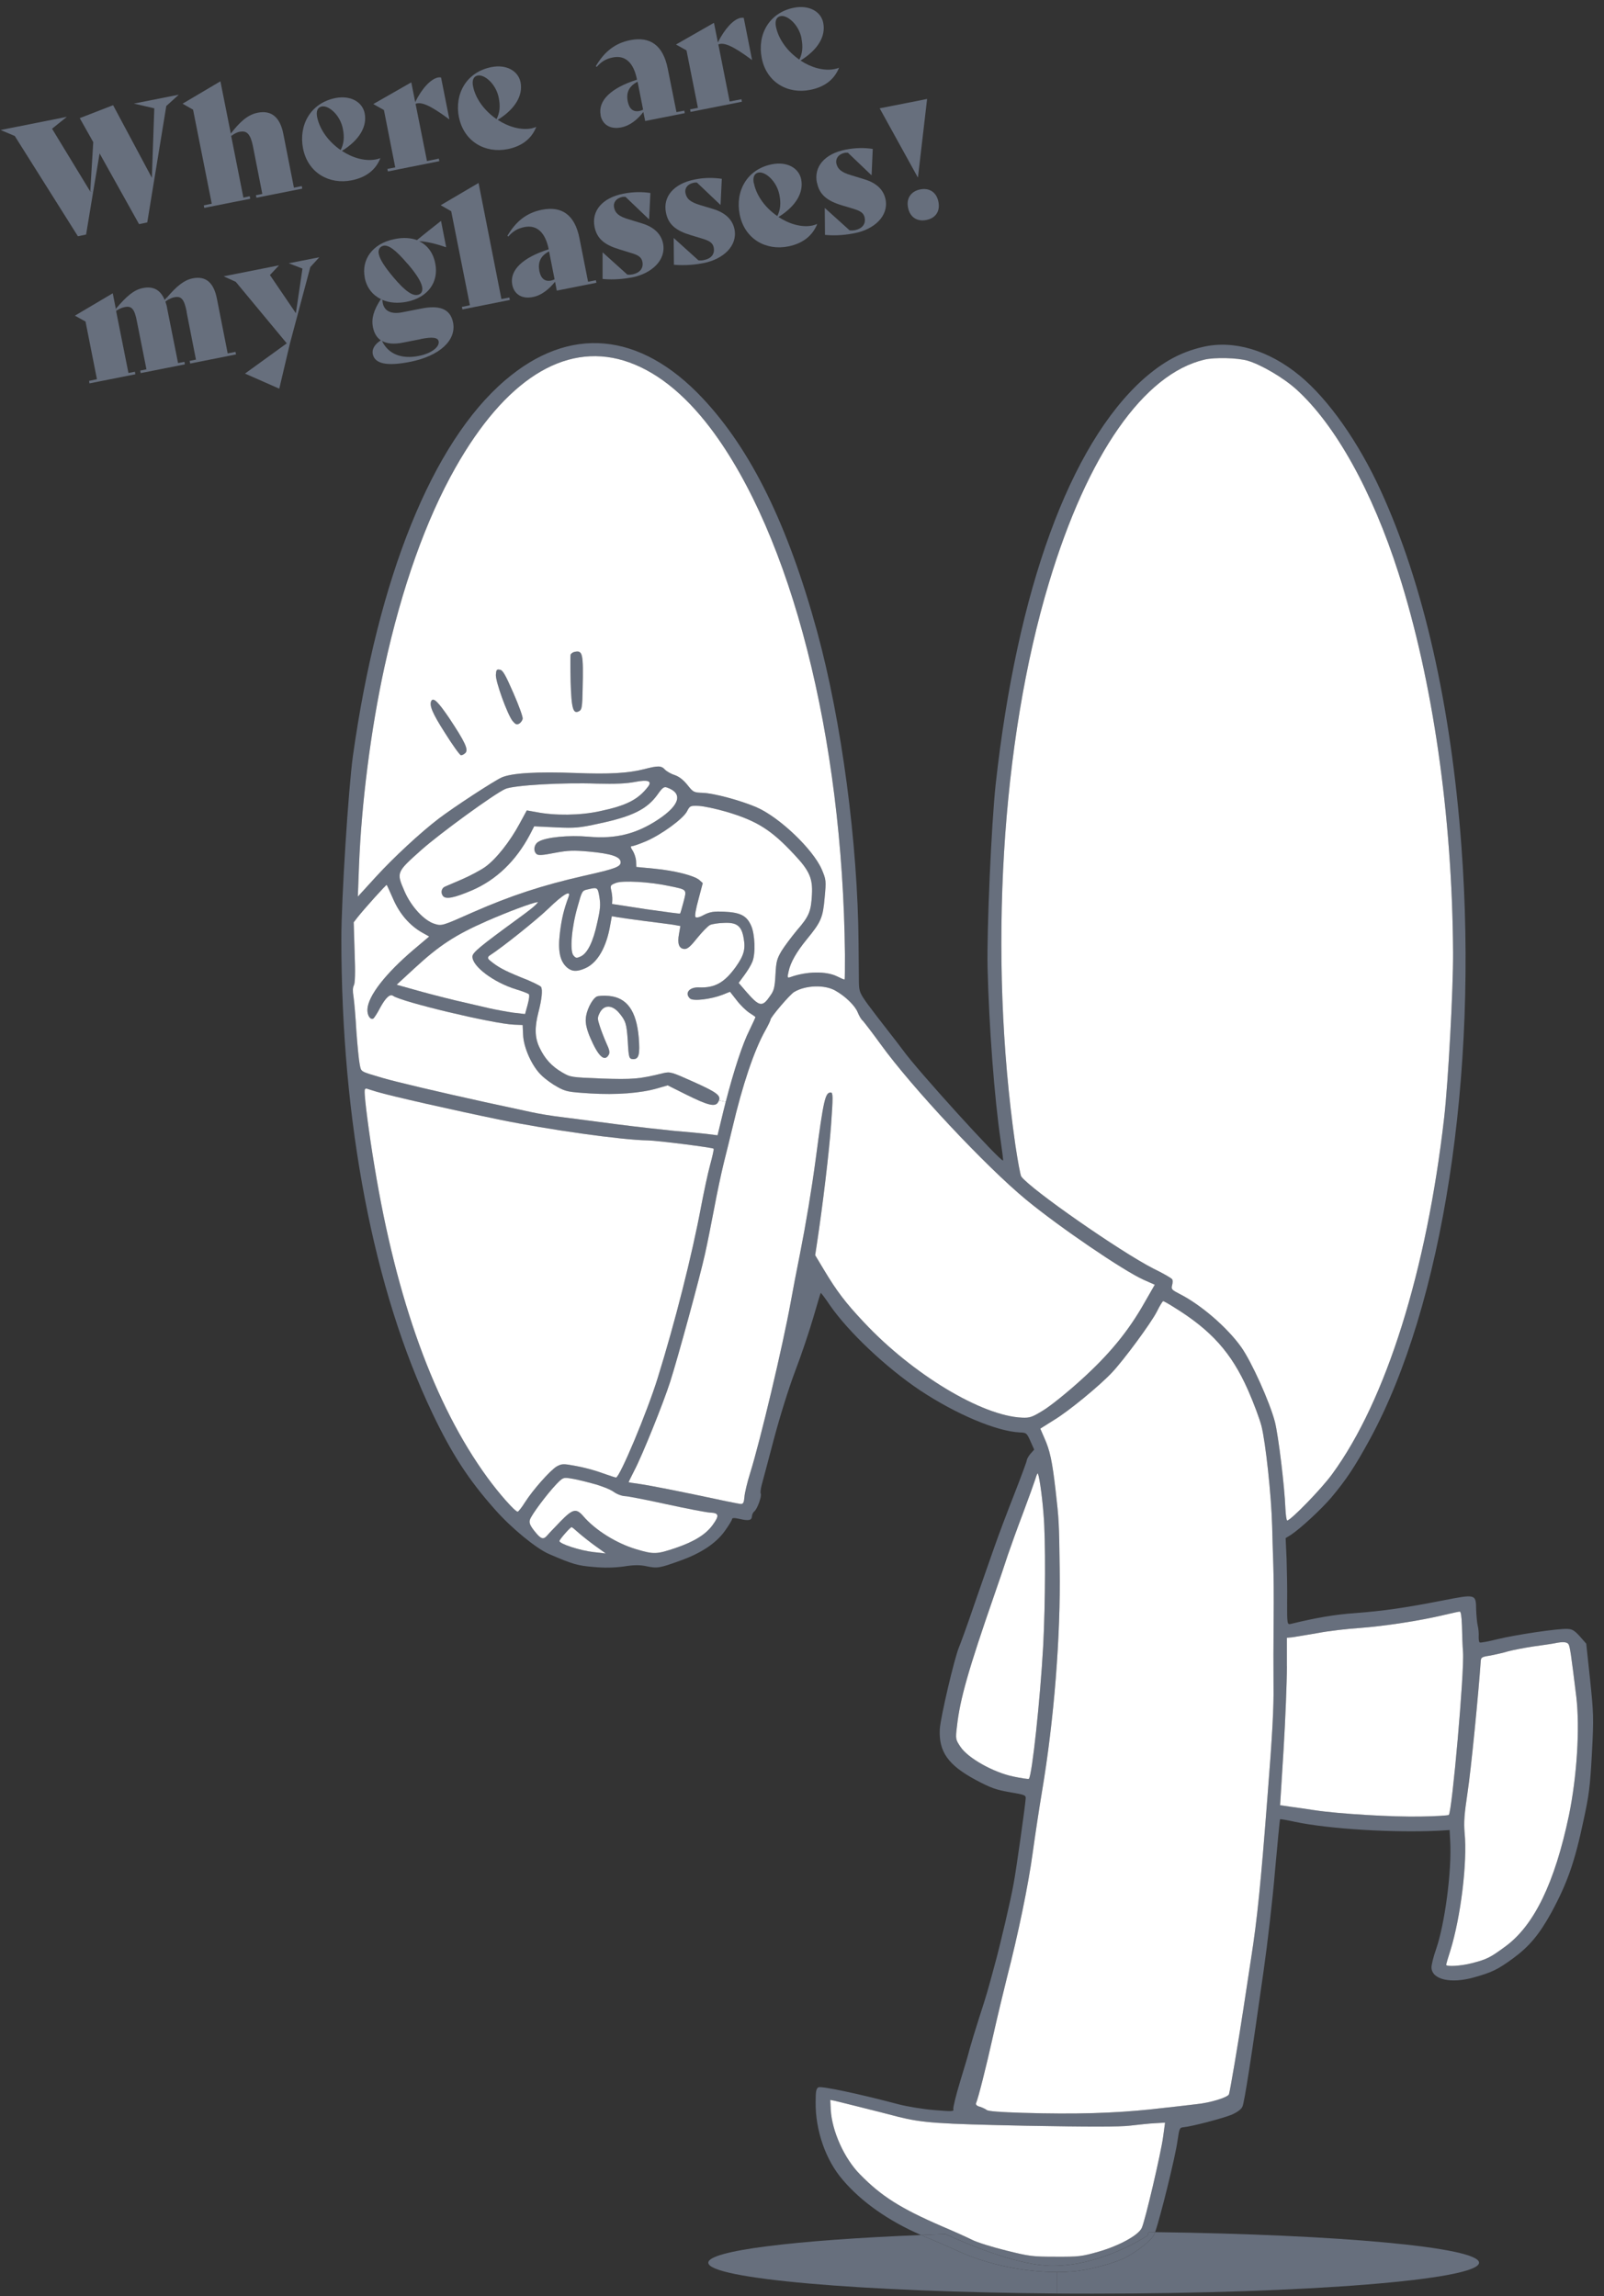 <svg width="139" height="199" viewBox="0 0 139 199" fill="none" xmlns="http://www.w3.org/2000/svg">
<rect x="0" y="0" width="139" height="199" fill="#333333" stroke="none"/>
<g clip-path="url(#clip0_233_711)">
<path d="M94.771 198.787C93.701 198.787 92.641 198.787 91.601 198.777V196.917C92.111 196.917 92.601 196.897 93.081 196.857C94.241 196.747 96.301 196.227 97.311 195.767C98.321 195.307 99.761 194.197 100.001 193.697C100.031 193.647 100.061 193.567 100.101 193.457C116.011 193.667 128.171 194.767 128.171 196.107C128.171 197.587 113.221 198.787 94.771 198.787Z" fill="#676F7D"/>
<path d="M91.611 196.917V198.777C74.651 198.647 61.381 197.497 61.381 196.107C61.381 195.057 68.881 194.147 79.811 193.707C79.961 193.777 80.121 193.847 80.271 193.907C80.971 194.187 82.201 194.727 83.021 195.097C85.541 196.257 88.711 196.917 91.611 196.917Z" fill="#676F7D"/>
<path d="M91.611 196.917C88.711 196.917 85.541 196.257 83.021 195.097C82.201 194.727 80.971 194.187 80.271 193.907C80.121 193.847 79.961 193.777 79.811 193.707C80.501 193.677 81.211 193.647 81.931 193.627C84.501 194.797 88.471 196.377 91.211 196.377C95.561 196.377 99.471 193.737 99.471 193.737L99.531 193.447C99.721 193.447 99.911 193.447 100.101 193.457C100.061 193.567 100.031 193.647 100.001 193.697C99.761 194.197 98.321 195.307 97.311 195.767C96.301 196.227 94.241 196.747 93.081 196.857C92.601 196.897 92.111 196.917 91.611 196.917Z" fill="#676F7D"/>
<path d="M51.171 89.987C50.871 89.307 50.731 88.737 50.761 88.327C50.781 87.637 51.281 86.617 51.701 86.377C51.851 86.297 52.341 86.277 52.781 86.317C54.341 86.467 55.151 87.617 55.351 89.907C55.471 91.387 55.351 91.807 54.881 91.797C54.511 91.777 54.481 91.707 54.401 90.197C54.301 88.737 54.231 88.477 53.631 87.767C53.041 87.087 52.371 87.077 52.001 87.727C51.761 88.197 51.761 88.267 51.971 88.917C52.091 89.297 52.351 89.967 52.541 90.397C52.821 90.997 52.871 91.227 52.741 91.437C52.381 92.047 51.851 91.557 51.171 89.987Z" fill="#676F7D"/>
<path d="M50.201 61.627C49.671 61.927 49.521 61.467 49.451 59.097C49.421 57.887 49.421 56.827 49.451 56.727C49.501 56.637 49.631 56.537 49.761 56.507C50.501 56.337 50.561 56.597 50.491 59.717C50.461 61.267 50.421 61.497 50.201 61.627Z" fill="#676F7D"/>
<path d="M45.291 62.297C45.271 62.437 45.131 62.637 44.991 62.717C44.771 62.837 44.671 62.787 44.411 62.477C43.961 61.897 42.941 59.077 42.971 58.487C43.001 58.047 43.041 57.987 43.331 58.047C43.571 58.077 43.811 58.507 44.491 60.067C44.961 61.137 45.331 62.157 45.291 62.297Z" fill="#676F7D"/>
<path d="M38.551 63.507C37.451 61.787 37.181 61.117 37.381 60.737C37.571 60.437 37.961 60.817 38.921 62.227C40.301 64.307 40.601 64.957 40.341 65.247C40.221 65.377 40.051 65.467 39.951 65.457C39.851 65.457 39.221 64.577 38.551 63.507Z" fill="#676F7D"/>
<path d="M126.921 158.847C127.171 161.417 126.581 166.177 125.681 169.067C125.481 169.687 125.321 170.237 125.321 170.277C125.311 170.477 126.641 170.387 127.551 170.147C128.871 169.807 129.131 169.667 130.441 168.707C132.941 166.887 134.731 163.187 135.961 157.337C136.651 153.977 136.921 149.807 136.601 147.067C136.151 143.407 136.051 142.687 135.921 142.497C135.781 142.297 135.411 142.277 134.751 142.417C134.521 142.467 133.671 142.587 132.881 142.697C132.091 142.817 131.111 143.007 130.701 143.117C130.291 143.247 129.581 143.397 129.141 143.487C128.361 143.607 128.331 143.637 128.311 144.067C128.131 146.707 127.471 153.447 127.181 155.317C126.891 157.267 126.841 157.937 126.921 158.847ZM111.521 144.407C111.521 145.767 111.391 149.017 111.231 151.657L110.931 156.457L111.821 156.587C112.301 156.647 113.241 156.787 113.901 156.887C115.991 157.207 120.711 157.487 123.131 157.437C124.411 157.417 125.501 157.347 125.551 157.297C125.831 157.037 126.911 144.857 126.781 143.187C126.741 142.637 126.701 141.617 126.691 140.917C126.661 140.107 126.601 139.667 126.501 139.677C126.401 139.677 125.781 139.817 125.101 139.977C123.101 140.457 119.981 140.937 117.831 141.097C116.731 141.167 115.121 141.357 114.241 141.527C113.371 141.677 112.391 141.837 112.091 141.887L111.531 141.947V144.407H111.521ZM90.901 50.507C86.761 64.247 85.641 82.807 87.981 99.177C88.191 100.597 88.421 101.847 88.501 101.967C89.331 103.087 97.091 108.487 99.951 109.947C100.801 110.357 101.521 110.777 101.571 110.867C101.641 110.937 101.631 111.177 101.571 111.397C101.481 111.737 101.551 111.797 102.231 112.147C104.061 113.077 106.331 115.027 107.551 116.737C108.451 117.997 110.031 121.507 110.481 123.227C110.781 124.397 111.321 128.857 111.391 130.727C111.421 131.307 111.481 131.777 111.551 131.777C111.831 131.787 114.531 129.027 115.451 127.747C120.111 121.377 123.631 110.157 125.151 96.847C125.501 93.767 125.941 85.647 125.921 82.537C125.851 70.687 124.161 58.967 121.191 49.667C118.921 42.567 115.731 36.827 112.351 33.757C111.211 32.727 109.271 31.597 108.111 31.257C107.231 31.007 105.251 30.957 104.381 31.167C99.121 32.397 94.241 39.377 90.901 50.507ZM86.171 138.217C83.921 144.697 83.181 147.297 82.931 149.607C82.791 150.727 82.811 150.767 83.241 151.407C83.891 152.377 86.081 153.607 87.801 153.967C88.511 154.117 89.121 154.207 89.161 154.167C89.431 153.907 90.141 147.337 90.401 142.647C90.591 139.037 90.621 133.357 90.431 131.237C90.301 129.467 90.001 127.557 89.911 127.707C89.851 127.777 89.761 128.037 89.691 128.277C89.621 128.497 89.171 129.767 88.671 131.097C88.171 132.407 87.581 134.057 87.341 134.757C87.121 135.447 86.591 137.017 86.171 138.217ZM85.501 182.867C85.631 182.977 86.641 183.057 88.621 183.117C93.191 183.257 96.591 183.147 99.791 182.807C101.421 182.627 103.151 182.437 103.671 182.367C104.891 182.247 106.401 181.777 106.501 181.507C106.591 181.237 107.301 177.077 107.761 174.037C107.941 172.857 108.231 170.937 108.411 169.767C108.951 166.327 109.261 163.237 109.841 155.667C110.261 150.377 110.391 147.907 110.361 146.107C110.361 144.757 110.361 142.157 110.371 140.317C110.391 138.467 110.371 136.337 110.341 135.597C110.311 134.847 110.271 133.327 110.241 132.227C110.171 129.597 109.681 125.067 109.321 123.607C109.161 122.977 108.631 121.567 108.151 120.477C106.711 117.227 104.961 115.277 101.671 113.257C101.231 112.977 100.841 112.767 100.801 112.767C100.751 112.767 100.501 113.167 100.251 113.677C99.741 114.677 97.381 117.877 96.361 118.957C95.291 120.097 92.571 122.337 91.311 123.087L90.151 123.817L90.501 124.627C90.991 125.717 91.181 126.627 91.471 129.127C91.761 131.657 91.781 131.957 91.831 135.937C91.921 141.787 91.341 149.077 90.301 155.257C90.071 156.617 89.711 158.997 89.501 160.517C89.121 163.347 88.231 167.647 87.261 171.397C86.971 172.547 86.431 174.797 86.071 176.397C85.451 179.177 84.761 181.897 84.581 182.287C84.541 182.407 84.661 182.527 84.911 182.587C85.121 182.657 85.391 182.777 85.501 182.867ZM71.951 181.997L71.991 182.837C72.091 184.687 73.161 187.077 74.531 188.457C76.381 190.347 78.041 191.397 81.621 192.947C82.611 193.367 83.791 193.897 84.231 194.117C84.671 194.347 86.011 194.757 87.181 195.047C89.181 195.547 89.461 195.587 91.481 195.587C93.461 195.597 93.751 195.567 95.211 195.147C96.981 194.637 98.651 193.727 98.941 193.097C99.231 192.487 100.601 186.627 100.791 185.217L100.961 183.967L100.081 184.017C99.611 184.037 98.651 184.147 97.931 184.227C97.011 184.337 94.441 184.337 88.951 184.237C81.191 184.077 79.971 183.987 77.821 183.457C77.291 183.317 75.971 182.977 74.881 182.707C73.801 182.437 72.701 182.167 72.431 182.097L71.951 181.997ZM55.971 72.917C55.421 73.147 54.881 73.347 54.761 73.337C54.621 73.337 54.641 73.447 54.841 73.747C54.971 73.957 55.111 74.367 55.121 74.637L55.141 75.137L56.701 75.287C58.481 75.457 60.151 75.887 60.601 76.267L60.901 76.537L60.531 77.937C60.291 78.807 60.191 79.397 60.271 79.477C60.341 79.567 60.631 79.507 61.011 79.287C61.541 79.027 61.831 78.977 62.781 79.017C64.181 79.087 64.711 79.367 65.091 80.227C65.421 80.947 65.491 82.647 65.201 83.347C65.101 83.617 64.791 84.127 64.511 84.507L64.011 85.187L64.681 85.967C65.831 87.277 66.061 87.317 66.771 86.267C67.071 85.847 67.141 85.567 67.201 84.487C67.261 83.337 67.321 83.117 67.721 82.427C67.981 82.007 68.581 81.207 69.061 80.627C70.121 79.407 70.281 78.997 70.361 77.547C70.441 76.127 70.141 75.457 68.831 74.067C66.851 71.937 65.611 71.147 62.951 70.357C62.051 70.097 60.981 69.867 60.551 69.847C59.821 69.817 59.781 69.847 59.531 70.327C59.181 70.977 57.321 72.337 55.971 72.917ZM54.471 128.457C54.471 128.457 54.931 128.547 55.511 128.627C56.101 128.707 58.231 129.127 60.261 129.547C62.301 129.987 64.061 130.337 64.201 130.347C64.401 130.357 64.471 130.227 64.511 129.747C64.531 129.417 64.751 128.477 65.011 127.657C65.901 124.787 67.811 116.757 68.521 112.857C68.691 111.917 69.041 110.057 69.311 108.737C69.841 106.057 70.331 103.127 70.701 100.357C71.371 95.257 71.521 94.667 72.001 94.687C72.191 94.687 72.191 95.087 72.021 97.477C71.851 99.837 71.301 104.457 70.781 107.867L70.641 108.787L71.391 110.037C72.511 111.907 73.261 112.897 74.871 114.607C79.081 119.107 85.091 122.727 88.581 122.867C89.251 122.897 89.461 122.817 90.401 122.237C90.991 121.887 92.461 120.707 93.661 119.617C96.121 117.397 97.791 115.377 99.221 112.827L100.071 111.347L99.081 110.907C97.371 110.137 91.871 106.407 88.921 103.977C85.411 101.077 79.021 94.257 76.301 90.487C75.571 89.477 74.871 88.577 74.771 88.467C74.641 88.377 74.451 88.047 74.321 87.727C74.091 87.157 73.251 86.337 72.371 85.847C71.451 85.327 69.811 85.387 68.831 85.967C68.451 86.187 66.791 88.147 66.771 88.367C66.771 88.457 66.561 88.877 66.311 89.327C65.341 91.057 64.341 94.057 63.481 97.707C63.301 98.447 62.971 99.817 62.731 100.757C62.501 101.687 62.121 103.477 61.891 104.727C61.651 105.977 61.301 107.767 61.091 108.697C60.621 110.807 58.751 117.647 58.081 119.747C57.481 121.617 55.671 126.117 54.961 127.467C54.691 127.997 54.471 128.447 54.471 128.457ZM52.971 77.177C53.031 77.437 53.071 77.787 53.061 77.987L53.041 78.347L55.971 78.797C57.571 79.027 58.921 79.207 58.931 79.177C58.961 79.177 59.091 78.717 59.231 78.177C59.521 77.057 59.571 77.117 57.981 76.787C56.311 76.427 53.991 76.297 53.391 76.517C52.901 76.707 52.871 76.737 52.971 77.177ZM49.701 82.817C49.911 83.057 49.971 83.057 50.341 82.887C50.921 82.597 51.401 81.617 51.751 79.987C52.031 78.767 52.051 78.407 51.941 77.737C51.801 76.897 51.771 76.887 50.961 77.077C50.441 77.187 50.441 77.197 50.061 78.557C49.531 80.367 49.361 82.447 49.701 82.817ZM49.531 132.357C49.401 132.377 48.491 133.417 48.481 133.557C48.481 133.797 50.251 134.387 51.431 134.517L52.491 134.637L51.601 133.997C51.101 133.637 50.461 133.127 50.151 132.857C49.831 132.567 49.561 132.347 49.531 132.357ZM45.921 131.717C45.841 131.967 45.931 132.197 46.261 132.627C46.861 133.397 47.071 133.477 47.411 133.087C47.561 132.907 48.091 132.357 48.591 131.837C49.631 130.777 49.931 130.697 50.541 131.397C51.571 132.607 53.411 133.757 55.121 134.267C56.661 134.727 56.901 134.717 58.561 134.157C60.171 133.607 61.161 132.987 61.751 132.177C62.351 131.357 62.311 131.127 61.561 131.097C61.241 131.097 59.531 130.757 57.791 130.377C56.041 129.997 54.391 129.677 54.131 129.667C53.851 129.647 53.431 129.487 53.151 129.277C52.881 129.087 52.091 128.767 51.391 128.587C50.701 128.397 49.831 128.187 49.461 128.137C48.811 128.037 48.781 128.047 48.201 128.647C47.421 129.467 46.051 131.287 45.921 131.717ZM42.161 79.837C39.431 81.047 38.091 81.917 35.911 83.927L34.371 85.347L36.591 85.967C37.811 86.297 39.391 86.697 40.081 86.847C40.791 87.007 41.831 87.247 42.411 87.387C42.991 87.517 43.921 87.687 44.471 87.767L45.501 87.887L45.721 87.087C45.851 86.607 45.901 86.237 45.821 86.157C45.751 86.097 45.261 85.907 44.731 85.747C42.791 85.157 40.891 83.737 40.941 82.887C40.961 82.547 41.601 82.017 44.971 79.557C45.581 79.117 46.221 78.627 46.381 78.457C46.541 78.307 46.641 78.167 46.611 78.177C46.061 78.257 44.021 79.027 42.161 79.837ZM38.551 76.847C38.671 76.797 39.341 76.507 40.041 76.207C40.731 75.907 41.641 75.427 42.061 75.127C43.001 74.447 44.191 72.937 45.021 71.397L45.651 70.237L46.441 70.377C48.101 70.707 50.271 70.677 51.971 70.307C54.301 69.817 55.301 69.297 56.161 68.177C56.528 67.691 56.154 67.554 55.041 67.767C54.261 67.927 53.331 67.957 51.731 67.917C48.771 67.807 44.501 68.057 43.791 68.377C42.841 68.797 38.131 72.227 36.511 73.667C34.341 75.607 34.341 75.597 35.051 77.237C35.621 78.567 36.761 79.807 37.681 80.077C38.281 80.257 38.331 80.247 40.931 79.087C44.271 77.617 47.001 76.727 50.601 75.907C53.371 75.287 53.811 75.117 53.781 74.697C53.741 74.247 52.971 73.987 51.051 73.807C49.711 73.687 49.251 73.697 48.081 73.917C46.971 74.137 46.641 74.147 46.491 74.017C46.181 73.727 46.281 73.177 46.671 72.947C47.311 72.557 49.291 72.367 51.001 72.517C53.381 72.727 55.181 72.267 57.081 70.997C58.931 69.757 59.201 68.737 57.781 68.247C57.541 68.167 57.391 68.277 56.981 68.867C56.071 70.127 54.831 70.757 51.911 71.377C50.211 71.747 49.851 71.787 48.171 71.707L46.291 71.617L45.921 72.337C44.711 74.617 43.031 76.237 40.921 77.157C39.331 77.837 38.621 77.967 38.381 77.647C38.171 77.367 38.261 76.977 38.551 76.847ZM43.321 97.047C39.191 96.197 33.861 94.987 32.661 94.627C32.361 94.527 31.991 94.427 31.861 94.377C31.681 94.307 31.611 94.367 31.601 94.567C31.571 95.107 31.981 98.287 32.461 101.137C34.361 112.677 37.651 121.767 42.221 128.037C43.221 129.417 44.631 131.007 44.861 131.017C44.921 131.017 45.211 130.657 45.491 130.207C46.191 129.107 47.681 127.437 48.241 127.097C48.691 126.857 48.801 126.847 49.871 127.047C50.511 127.157 51.541 127.427 52.151 127.657C52.771 127.877 53.321 128.057 53.381 128.057C53.691 128.077 56.071 122.417 57.001 119.407C58.481 114.647 59.961 108.827 60.761 104.537C61.001 103.287 61.341 101.677 61.541 100.947C61.741 100.217 61.881 99.587 61.841 99.557C61.751 99.457 57.041 98.857 56.141 98.837C53.871 98.807 47.521 97.907 43.321 97.047ZM39.461 40.547C36.921 45.037 34.831 50.887 33.311 57.837C32.131 63.237 31.321 69.657 31.111 75.027L31.011 77.707L32.571 75.997C34.111 74.317 36.411 72.177 38.021 70.947C39.381 69.917 42.751 67.717 43.461 67.387C44.341 66.997 46.501 66.867 49.951 66.997C52.761 67.107 54.441 67.017 55.841 66.657C57.031 66.347 57.311 66.357 57.621 66.697C57.761 66.847 58.131 67.067 58.451 67.167C58.851 67.307 59.201 67.577 59.561 68.017C60.071 68.667 60.111 68.687 60.931 68.717C61.881 68.757 64.131 69.357 65.541 69.957C67.521 70.807 70.441 73.587 71.211 75.347C71.591 76.247 71.601 76.317 71.461 77.817C71.311 79.537 71.151 79.907 69.911 81.417C69.021 82.507 68.501 83.417 68.341 84.187C68.211 84.737 68.231 84.777 68.491 84.687C69.901 84.177 71.591 84.157 72.531 84.617C72.871 84.787 73.161 84.917 73.191 84.887C73.221 84.867 73.231 83.887 73.221 82.717C73.031 63.847 68.561 46.377 61.581 37.127C59.231 34.027 56.701 32.057 54.041 31.247C48.861 29.697 43.761 32.947 39.461 40.547ZM37.471 122.487C32.381 111.817 29.581 97.277 29.581 81.357C29.581 77.907 30.191 68.377 30.581 65.527C32.761 50.037 37.461 38.377 43.751 32.977C49.331 28.177 55.451 28.727 60.891 34.517C65.101 39.007 68.271 45.467 70.811 54.737C72.931 62.487 74.341 73.097 74.401 81.767C74.411 83.177 74.431 84.707 74.431 85.167C74.451 85.927 74.511 86.087 75.211 87.057C75.641 87.637 76.391 88.617 76.871 89.227C77.351 89.827 77.961 90.637 78.241 91.007C79.461 92.727 86.741 100.737 86.921 100.577C86.951 100.567 86.851 99.777 86.711 98.827C86.171 95.157 85.701 88.887 85.581 83.847C85.511 80.527 85.911 71.457 86.281 67.997C88.141 51.107 92.701 38.577 99.091 32.847C100.791 31.357 102.291 30.527 104.201 30.077C106.891 29.437 109.951 30.347 112.631 32.557C115.121 34.607 117.751 38.347 119.671 42.567C123.351 50.607 125.741 61.157 126.641 73.307C128.121 93.187 125.021 113.157 118.701 124.757C117.401 127.137 116.681 128.217 115.371 129.787C114.501 130.807 112.681 132.497 111.851 133.037L111.411 133.307L111.491 135.077C111.521 136.057 111.561 137.747 111.541 138.827C111.531 140.757 111.551 140.807 111.841 140.747C114.141 140.187 115.721 139.927 117.431 139.807C119.911 139.617 121.711 139.357 125.001 138.717C127.911 138.147 127.901 138.147 127.921 139.517C127.941 139.987 127.991 140.597 128.051 140.867C128.121 141.137 128.161 141.577 128.141 141.827C128.131 142.067 128.161 142.317 128.231 142.347C128.281 142.397 128.971 142.267 129.771 142.067C131.331 141.687 134.991 141.137 135.821 141.177C136.231 141.187 136.441 141.307 136.901 141.817L137.461 142.457L137.791 145.537C138.091 148.447 138.121 148.847 137.951 151.987C137.791 154.937 137.691 155.617 137.231 157.747C136.471 161.347 135.831 163.187 134.451 165.737C133.401 167.647 132.541 168.677 131.151 169.707C129.781 170.707 129.291 170.947 127.701 171.387C125.731 171.937 124.111 171.577 124.051 170.547C124.031 170.347 124.211 169.607 124.451 168.927C125.211 166.727 125.821 162.117 125.671 159.547L125.621 158.607L124.671 158.667C120.851 158.857 115.191 158.527 112.221 157.897C111.541 157.747 110.951 157.647 110.931 157.667C110.901 157.697 110.711 159.707 110.491 162.127C110.291 164.567 109.841 168.437 109.511 170.747C108.481 178.057 107.841 182.207 107.671 182.567C107.581 182.807 107.231 183.057 106.741 183.277C105.991 183.587 103.301 184.297 102.561 184.367C102.221 184.397 102.201 184.457 102.041 185.537C101.861 186.897 100.561 192.147 100.101 193.457C99.911 193.447 99.721 193.447 99.531 193.447L99.471 193.737C99.471 193.737 95.561 196.377 91.211 196.377C88.471 196.377 84.501 194.797 81.931 193.627C81.211 193.647 80.501 193.677 79.811 193.707C77.011 192.487 74.661 190.847 73.031 188.927C71.551 187.217 70.651 184.627 70.681 182.177C70.681 181.247 70.731 181.017 70.921 180.907C71.161 180.777 74.481 181.477 77.901 182.387C78.601 182.567 79.961 182.797 80.931 182.877C82.501 183.007 82.691 183.007 82.611 182.797C82.581 182.667 82.841 181.597 83.201 180.407C83.571 179.217 83.951 177.917 84.041 177.537C84.151 177.137 84.511 175.937 84.861 174.847C85.531 172.787 85.581 172.577 86.171 170.397C86.691 168.527 87.601 164.607 87.841 163.237C88.041 162.207 88.811 156.757 88.881 155.917C88.911 155.587 88.861 155.557 87.501 155.327C86.301 155.117 85.851 154.957 84.541 154.257C82.161 152.977 81.341 151.817 81.441 149.857C81.501 148.847 82.721 143.647 83.111 142.747C83.211 142.517 83.801 140.917 84.401 139.147C85.011 137.397 85.791 135.147 86.151 134.137C86.501 133.127 87.281 131.057 87.881 129.537C88.481 127.997 88.981 126.657 88.981 126.557C88.991 126.447 89.131 126.197 89.301 125.997L89.621 125.637L89.291 124.897C88.981 124.197 88.941 124.167 88.361 124.147C86.351 124.047 82.851 122.567 79.741 120.507C76.781 118.527 73.521 115.437 71.921 113.127C71.511 112.517 71.151 112.037 71.121 112.057C71.101 112.077 70.811 113.047 70.471 114.217C70.131 115.377 69.431 117.477 68.891 118.877C68.341 120.337 67.571 122.807 67.061 124.737C66.581 126.567 66.101 128.347 66.011 128.687C65.921 129.027 65.881 129.367 65.921 129.437C66.041 129.647 65.621 130.787 65.381 130.977C65.271 131.057 65.171 131.257 65.161 131.417C65.141 131.767 64.891 131.827 64.111 131.647C63.611 131.537 63.441 131.547 63.431 131.677C63.431 131.757 63.151 132.217 62.821 132.677C62.061 133.747 60.761 134.617 58.931 135.267C57.131 135.917 56.961 135.937 56.031 135.747C55.441 135.617 54.921 135.627 54.041 135.767C53.221 135.877 52.391 135.897 51.431 135.807C50.061 135.697 49.611 135.567 47.561 134.677C46.471 134.207 44.311 132.437 42.901 130.837C40.601 128.247 39.161 126.027 37.471 122.487ZM30.631 86.357C30.691 86.737 30.811 88.087 30.881 89.347C30.971 90.607 31.101 91.917 31.171 92.247C31.311 92.927 31.181 92.837 33.161 93.427C34.271 93.757 38.361 94.717 41.971 95.507C43.571 95.857 45.371 96.237 45.991 96.377C46.611 96.517 47.861 96.727 48.751 96.827C49.651 96.947 51.791 97.217 53.501 97.447C55.221 97.667 57.461 97.917 58.471 98.017C59.491 98.097 60.731 98.217 61.241 98.277L62.181 98.397L62.691 96.287C62.761 96.017 62.821 95.757 62.891 95.497C63.611 92.717 64.351 90.467 64.941 89.297C65.241 88.667 65.491 88.147 65.461 88.137C65.451 88.117 65.201 87.947 64.921 87.767C64.651 87.587 64.141 87.097 63.841 86.697L63.261 85.957L62.611 86.217C61.601 86.607 60.081 86.787 59.801 86.547C59.301 86.087 59.721 85.547 60.561 85.577C61.941 85.637 62.781 85.167 63.771 83.787C64.461 82.807 64.621 82.267 64.441 81.297C64.261 80.247 63.851 79.927 62.721 79.987C62.241 79.997 61.711 80.087 61.531 80.167C61.341 80.267 60.861 80.757 60.431 81.287C59.851 82.017 59.581 82.257 59.321 82.247C58.841 82.227 58.681 81.787 58.841 80.947L58.961 80.257L58.281 80.137C57.901 80.087 56.791 79.937 55.811 79.817C54.831 79.687 53.811 79.547 53.531 79.497L53.021 79.407L52.881 80.177C52.561 82.077 51.791 83.437 50.741 83.907C50.011 84.237 49.561 84.217 49.131 83.847C48.511 83.307 48.331 82.427 48.521 80.847C48.671 79.617 48.861 78.827 49.271 77.727C49.521 77.077 48.781 77.527 47.521 78.747C46.521 79.717 43.521 82.117 42.441 82.807C42.254 82.934 42.248 83.07 42.421 83.217C43.121 83.807 43.701 84.117 45.151 84.707C46.021 85.037 46.801 85.427 46.881 85.527C47.041 85.777 46.951 86.607 46.661 87.727C46.321 89.037 46.341 89.937 46.751 90.787C47.211 91.767 47.811 92.417 48.721 92.947C49.441 93.367 49.471 93.367 52.151 93.477C54.831 93.567 55.441 93.517 57.481 93.007C58.081 92.877 58.181 92.897 60.131 93.777C62.021 94.627 62.471 94.927 62.311 95.357C62.291 95.417 62.261 95.467 62.231 95.527C61.981 95.967 61.351 95.807 59.441 94.857L57.861 94.067L57.001 94.317C55.531 94.747 53.411 94.907 51.151 94.767C49.241 94.647 49.031 94.607 48.311 94.207C47.881 93.977 47.251 93.527 46.921 93.197C46.091 92.407 45.371 90.787 45.331 89.687L45.291 88.837L44.551 88.807C42.761 88.737 34.801 86.837 34.061 86.307C33.801 86.121 33.434 86.454 32.961 87.307C32.711 87.797 32.421 88.237 32.351 88.277C32.091 88.417 31.811 87.997 31.841 87.467C31.901 86.307 33.421 84.367 35.831 82.317L37.191 81.167L36.601 80.837C35.501 80.217 34.631 79.207 34.071 77.917C33.781 77.257 33.531 76.707 33.511 76.697C33.471 76.647 31.611 78.717 30.981 79.507L30.651 79.937L30.731 82.547C30.801 84.307 30.771 85.227 30.661 85.407C30.571 85.577 30.551 85.887 30.631 86.357Z" fill="#676F7D"/>
<path d="M30.881 89.347C30.811 88.087 30.691 86.737 30.631 86.357C30.551 85.887 30.571 85.577 30.661 85.407C30.771 85.227 30.801 84.307 30.731 82.547L30.651 79.937L30.981 79.507C31.611 78.717 33.471 76.647 33.511 76.697C33.531 76.707 33.781 77.257 34.071 77.917C34.631 79.207 35.501 80.217 36.601 80.837L37.191 81.167L35.831 82.317C33.421 84.367 31.901 86.307 31.841 87.467C31.811 87.997 32.091 88.417 32.351 88.277C32.421 88.237 32.711 87.797 32.961 87.307C33.434 86.454 33.801 86.121 34.061 86.307C34.801 86.837 42.761 88.737 44.551 88.807L45.291 88.837L45.331 89.687C45.371 90.787 46.091 92.407 46.921 93.197C47.251 93.527 47.881 93.977 48.311 94.207C49.031 94.607 49.241 94.647 51.151 94.767C53.411 94.907 55.531 94.747 57.001 94.317L57.861 94.067L59.441 94.857C61.351 95.807 61.981 95.967 62.231 95.527C62.261 95.467 62.291 95.417 62.311 95.357L62.891 95.497C62.821 95.757 62.761 96.017 62.691 96.287L62.181 98.397L61.241 98.277C60.731 98.217 59.491 98.097 58.471 98.017C57.461 97.917 55.221 97.667 53.501 97.447C51.791 97.217 49.651 96.947 48.751 96.827C47.861 96.727 46.611 96.517 45.991 96.377C45.371 96.237 43.571 95.857 41.971 95.507C38.361 94.717 34.271 93.757 33.161 93.427C31.181 92.837 31.311 92.927 31.171 92.247C31.101 91.917 30.971 90.607 30.881 89.347Z" fill="white"/>
<path d="M50.341 82.887C49.971 83.057 49.911 83.057 49.701 82.817C49.361 82.447 49.531 80.367 50.061 78.557C50.441 77.197 50.441 77.187 50.961 77.077C51.771 76.887 51.801 76.897 51.941 77.737C52.051 78.407 52.031 78.767 51.751 79.987C51.401 81.617 50.921 82.597 50.341 82.887Z" fill="white"/>
<path d="M51.971 88.917C51.761 88.267 51.761 88.197 52.001 87.727C52.371 87.077 53.041 87.087 53.631 87.767C54.231 88.477 54.301 88.737 54.401 90.197C54.481 91.707 54.511 91.777 54.881 91.797C55.361 91.797 55.471 91.387 55.351 89.907C55.151 87.617 54.341 86.467 52.781 86.317C52.341 86.277 51.851 86.297 51.701 86.377C51.281 86.617 50.781 87.637 50.761 88.327C50.731 88.737 50.871 89.307 51.171 89.987C51.851 91.557 52.381 92.047 52.741 91.437C52.871 91.227 52.821 90.997 52.541 90.397C52.351 89.967 52.091 89.297 51.971 88.917ZM42.441 82.807C43.521 82.117 46.521 79.717 47.521 78.747C48.781 77.527 49.521 77.077 49.271 77.727C48.861 78.827 48.671 79.617 48.521 80.847C48.331 82.427 48.521 83.307 49.131 83.847C49.561 84.217 50.011 84.237 50.741 83.907C51.791 83.437 52.561 82.077 52.881 80.177L53.021 79.407L53.531 79.497C53.811 79.547 54.831 79.687 55.811 79.817C56.791 79.937 57.901 80.087 58.281 80.137L58.961 80.257L58.841 80.947C58.681 81.787 58.841 82.227 59.321 82.247C59.581 82.257 59.851 82.017 60.431 81.287C60.861 80.757 61.341 80.267 61.531 80.167C61.711 80.087 62.241 79.997 62.721 79.987C63.851 79.927 64.261 80.247 64.441 81.297C64.621 82.267 64.461 82.807 63.771 83.787C62.781 85.167 61.941 85.637 60.561 85.577C59.721 85.547 59.301 86.087 59.801 86.547C60.081 86.787 61.601 86.607 62.611 86.217L63.261 85.957L63.841 86.697C64.141 87.097 64.651 87.587 64.921 87.767C65.201 87.947 65.451 88.117 65.461 88.137C65.491 88.147 65.241 88.667 64.941 89.297C64.351 90.467 63.611 92.717 62.891 95.497L62.311 95.357C62.471 94.927 62.021 94.627 60.131 93.777C58.181 92.897 58.081 92.877 57.481 93.007C55.441 93.517 54.831 93.567 52.151 93.477C49.471 93.367 49.441 93.367 48.721 92.947C47.811 92.417 47.211 91.767 46.751 90.787C46.341 89.937 46.321 89.037 46.661 87.727C46.951 86.607 47.041 85.777 46.881 85.527C46.801 85.427 46.021 85.037 45.151 84.707C43.701 84.117 43.121 83.807 42.421 83.217C42.248 83.071 42.254 82.934 42.441 82.807Z" fill="white"/>
<path d="M55.971 78.797L53.041 78.347L53.061 77.987C53.071 77.787 53.031 77.437 52.971 77.177C52.871 76.737 52.901 76.707 53.391 76.517C53.991 76.297 56.311 76.427 57.981 76.787C59.571 77.117 59.521 77.057 59.231 78.177C59.091 78.717 58.961 79.167 58.931 79.177C58.921 79.207 57.571 79.027 55.971 78.797Z" fill="white"/>
<path d="M54.761 73.337C54.881 73.337 55.421 73.147 55.971 72.917C57.321 72.337 59.181 70.977 59.531 70.327C59.781 69.837 59.821 69.817 60.551 69.847C60.981 69.867 62.051 70.097 62.951 70.357C65.611 71.147 66.851 71.937 68.831 74.067C70.141 75.457 70.441 76.127 70.361 77.547C70.281 78.997 70.121 79.407 69.061 80.627C68.581 81.207 67.981 82.007 67.721 82.427C67.321 83.117 67.261 83.337 67.201 84.487C67.141 85.567 67.071 85.847 66.771 86.267C66.061 87.317 65.831 87.277 64.681 85.967L64.011 85.187L64.511 84.507C64.791 84.127 65.101 83.617 65.201 83.347C65.491 82.647 65.421 80.947 65.091 80.227C64.711 79.367 64.181 79.087 62.781 79.017C61.831 78.977 61.541 79.027 61.011 79.287C60.631 79.507 60.341 79.567 60.271 79.477C60.191 79.397 60.291 78.807 60.531 77.937L60.901 76.537L60.601 76.267C60.151 75.887 58.481 75.457 56.701 75.287L55.141 75.137L55.121 74.637C55.111 74.367 54.971 73.957 54.841 73.747C54.641 73.447 54.621 73.337 54.761 73.337Z" fill="white"/>
<path d="M38.551 76.847C38.261 76.977 38.171 77.367 38.381 77.647C38.621 77.967 39.331 77.837 40.921 77.157C43.031 76.237 44.711 74.617 45.921 72.337L46.291 71.617L48.171 71.707C49.851 71.787 50.211 71.747 51.911 71.377C54.831 70.757 56.071 70.127 56.981 68.867C57.391 68.277 57.541 68.167 57.781 68.247C59.201 68.737 58.931 69.757 57.081 70.997C55.181 72.267 53.381 72.727 51.001 72.517C49.291 72.367 47.311 72.557 46.671 72.947C46.281 73.177 46.181 73.727 46.491 74.017C46.641 74.147 46.971 74.137 48.081 73.917C49.251 73.697 49.711 73.687 51.051 73.807C52.971 73.987 53.741 74.247 53.781 74.697C53.811 75.117 53.371 75.287 50.601 75.907C47.001 76.727 44.271 77.617 40.931 79.087C38.331 80.247 38.281 80.257 37.681 80.077C36.761 79.807 35.621 78.567 35.051 77.237C34.341 75.597 34.341 75.607 36.511 73.667C38.131 72.227 42.841 68.797 43.791 68.377C44.501 68.057 48.771 67.807 51.731 67.917C53.331 67.957 54.261 67.917 55.041 67.767C56.154 67.554 56.528 67.691 56.161 68.177C55.301 69.297 54.301 69.817 51.971 70.307C50.271 70.677 48.101 70.707 46.441 70.377L45.651 70.237L45.021 71.397C44.191 72.937 43.001 74.447 42.061 75.127C41.641 75.427 40.731 75.907 40.041 76.207C39.341 76.507 38.671 76.797 38.551 76.847Z" fill="white"/>
<path d="M48.481 133.557C48.491 133.417 49.401 132.377 49.531 132.357C49.561 132.347 49.831 132.567 50.151 132.857C50.461 133.127 51.101 133.637 51.601 133.997L52.491 134.637L51.431 134.517C50.251 134.387 48.471 133.797 48.481 133.557Z" fill="white"/>
<path d="M46.261 132.627C45.931 132.197 45.841 131.967 45.921 131.717C46.051 131.287 47.421 129.467 48.201 128.647C48.781 128.047 48.811 128.037 49.461 128.137C49.831 128.187 50.701 128.397 51.391 128.587C52.091 128.767 52.881 129.087 53.151 129.277C53.431 129.487 53.851 129.647 54.131 129.667C54.391 129.667 56.041 129.997 57.791 130.377C59.531 130.757 61.241 131.087 61.561 131.097C62.311 131.127 62.351 131.357 61.751 132.177C61.161 132.987 60.171 133.607 58.561 134.157C56.901 134.717 56.661 134.727 55.121 134.267C53.411 133.757 51.571 132.607 50.541 131.397C49.931 130.697 49.631 130.777 48.591 131.837C48.091 132.357 47.561 132.907 47.411 133.087C47.071 133.477 46.861 133.397 46.261 132.627Z" fill="white"/>
<path d="M64.201 130.347C64.061 130.347 62.301 129.987 60.261 129.547C58.231 129.127 56.101 128.707 55.511 128.627C54.931 128.547 54.471 128.477 54.471 128.457C54.471 128.447 54.691 127.997 54.961 127.467C55.671 126.117 57.481 121.617 58.081 119.747C58.751 117.647 60.621 110.807 61.091 108.697C61.301 107.767 61.651 105.977 61.891 104.727C62.121 103.477 62.501 101.687 62.731 100.757C62.971 99.817 63.301 98.447 63.481 97.707C64.341 94.057 65.341 91.057 66.311 89.327C66.561 88.877 66.771 88.457 66.771 88.367C66.791 88.147 68.451 86.187 68.831 85.967C69.811 85.387 71.451 85.327 72.371 85.847C73.251 86.337 74.091 87.157 74.321 87.727C74.451 88.047 74.641 88.377 74.771 88.467C74.871 88.577 75.571 89.477 76.301 90.487C79.021 94.257 85.411 101.077 88.921 103.977C91.871 106.407 97.371 110.137 99.081 110.907L100.071 111.347L99.221 112.827C97.791 115.377 96.121 117.397 93.661 119.617C92.461 120.707 90.991 121.887 90.401 122.237C89.461 122.817 89.251 122.897 88.581 122.867C85.091 122.727 79.081 119.107 74.871 114.607C73.261 112.897 72.511 111.907 71.391 110.037L70.641 108.787L70.781 107.867C71.301 104.457 71.851 99.837 72.021 97.477C72.191 95.087 72.191 94.687 72.001 94.687C71.521 94.667 71.371 95.257 70.701 100.357C70.331 103.127 69.841 106.057 69.311 108.737C69.041 110.057 68.691 111.917 68.521 112.857C67.811 116.757 65.901 124.787 65.011 127.657C64.751 128.477 64.531 129.417 64.511 129.747C64.471 130.227 64.401 130.357 64.201 130.347Z" fill="white"/>
<path d="M87.341 134.758C87.581 134.058 88.171 132.408 88.671 131.098C89.171 129.768 89.621 128.498 89.691 128.278C89.761 128.038 89.851 127.778 89.911 127.708C90.001 127.558 90.301 129.468 90.431 131.238C90.621 133.358 90.591 139.038 90.401 142.648C90.141 147.338 89.431 153.908 89.161 154.168C89.121 154.208 88.511 154.118 87.801 153.968C86.081 153.608 83.891 152.378 83.241 151.408C82.811 150.768 82.791 150.728 82.931 149.608C83.181 147.298 83.921 144.698 86.171 138.218C86.591 137.018 87.121 135.448 87.341 134.758Z" fill="white"/>
<path d="M71.991 182.838L71.951 181.998L72.431 182.098C72.701 182.168 73.801 182.438 74.881 182.708C75.971 182.978 77.291 183.318 77.821 183.458C79.971 183.988 81.191 184.078 88.951 184.238C94.441 184.338 97.011 184.338 97.931 184.228C98.651 184.148 99.611 184.038 100.081 184.018L100.961 183.968L100.791 185.218C100.601 186.628 99.231 192.488 98.941 193.098C98.651 193.728 96.981 194.638 95.211 195.148C93.751 195.568 93.461 195.598 91.481 195.588C89.461 195.588 89.181 195.548 87.181 195.048C86.011 194.758 84.671 194.348 84.231 194.118C83.791 193.898 82.611 193.368 81.621 192.948C78.041 191.398 76.381 190.348 74.531 188.458C73.161 187.078 72.091 184.688 71.991 182.838Z" fill="white"/>
<path d="M96.361 118.958C97.381 117.878 99.741 114.678 100.251 113.678C100.501 113.168 100.751 112.768 100.801 112.768C100.841 112.768 101.231 112.978 101.671 113.258C104.961 115.278 106.711 117.228 108.151 120.478C108.631 121.568 109.161 122.978 109.321 123.608C109.681 125.068 110.171 129.598 110.241 132.228C110.271 133.328 110.311 134.848 110.341 135.598C110.371 136.338 110.391 138.468 110.371 140.318C110.351 142.158 110.351 144.758 110.361 146.108C110.391 147.908 110.261 150.378 109.841 155.668C109.261 163.238 108.951 166.328 108.411 169.768C108.231 170.938 107.941 172.858 107.761 174.038C107.301 177.078 106.591 181.238 106.501 181.508C106.401 181.778 104.891 182.248 103.671 182.368C103.151 182.438 101.421 182.628 99.791 182.808C96.591 183.148 93.191 183.258 88.621 183.118C86.641 183.058 85.631 182.978 85.501 182.868C85.391 182.778 85.121 182.658 84.911 182.588C84.661 182.528 84.541 182.408 84.581 182.288C84.761 181.898 85.451 179.178 86.071 176.398C86.431 174.798 86.971 172.548 87.261 171.398C88.231 167.648 89.121 163.348 89.501 160.518C89.711 158.998 90.071 156.618 90.301 155.258C91.341 149.078 91.921 141.788 91.831 135.938C91.781 131.958 91.761 131.658 91.471 129.128C91.181 126.628 90.991 125.718 90.501 124.628L90.151 123.818L91.311 123.088C92.571 122.338 95.291 120.098 96.361 118.958Z" fill="white"/>
<path d="M125.101 139.977C125.781 139.817 126.401 139.677 126.501 139.677C126.601 139.677 126.661 140.107 126.691 140.917C126.701 141.617 126.741 142.637 126.781 143.187C126.911 144.857 125.831 157.037 125.551 157.297C125.501 157.347 124.411 157.417 123.131 157.437C120.711 157.487 115.991 157.207 113.901 156.887C113.241 156.787 112.301 156.647 111.821 156.587L110.931 156.457L111.231 151.657C111.391 149.017 111.521 145.767 111.521 144.407V141.947L112.091 141.887C112.391 141.837 113.371 141.677 114.241 141.527C115.121 141.357 116.731 141.167 117.831 141.097C119.981 140.937 123.101 140.457 125.101 139.977Z" fill="white"/>
<path d="M135.921 142.497C136.051 142.687 136.151 143.407 136.601 147.067C136.921 149.807 136.651 153.977 135.961 157.337C134.731 163.187 132.941 166.887 130.441 168.707C129.131 169.667 128.871 169.807 127.551 170.147C126.641 170.387 125.311 170.477 125.321 170.277C125.321 170.237 125.481 169.687 125.681 169.067C126.581 166.177 127.171 161.417 126.921 158.847C126.841 157.937 126.891 157.267 127.181 155.317C127.471 153.447 128.131 146.707 128.311 144.067C128.331 143.637 128.361 143.607 129.141 143.487C129.581 143.397 130.291 143.247 130.701 143.117C131.111 143.007 132.091 142.817 132.881 142.697C133.671 142.587 134.521 142.467 134.751 142.417C135.411 142.277 135.781 142.297 135.921 142.497Z" fill="white"/>
<path d="M35.911 83.927C38.091 81.917 39.431 81.047 42.161 79.837C44.021 79.027 46.061 78.257 46.611 78.177C46.641 78.177 46.541 78.307 46.381 78.457C46.221 78.627 45.581 79.117 44.971 79.557C41.601 82.017 40.961 82.547 40.941 82.887C40.891 83.737 42.791 85.157 44.731 85.747C45.261 85.907 45.751 86.097 45.821 86.157C45.901 86.237 45.851 86.607 45.721 87.087L45.501 87.887L44.471 87.767C43.921 87.687 42.991 87.517 42.411 87.387C41.831 87.247 40.791 87.007 40.081 86.847C39.391 86.697 37.811 86.297 36.591 85.967L34.371 85.347L35.911 83.927Z" fill="white"/>
<path d="M32.661 94.627C33.861 94.987 39.191 96.197 43.321 97.047C47.521 97.907 53.871 98.807 56.141 98.837C57.041 98.857 61.751 99.457 61.841 99.557C61.881 99.587 61.741 100.217 61.541 100.947C61.341 101.677 61.001 103.287 60.761 104.537C59.961 108.827 58.481 114.647 57.001 119.407C56.071 122.417 53.691 128.077 53.381 128.057C53.321 128.057 52.771 127.877 52.151 127.657C51.541 127.427 50.511 127.157 49.871 127.047C48.801 126.847 48.691 126.857 48.241 127.097C47.681 127.437 46.191 129.107 45.491 130.207C45.211 130.657 44.921 131.017 44.861 131.017C44.631 131.017 43.221 129.417 42.221 128.037C37.651 121.767 34.361 112.677 32.461 101.137C31.981 98.287 31.571 95.107 31.601 94.567C31.601 94.367 31.681 94.307 31.861 94.377C31.991 94.427 32.361 94.527 32.661 94.627Z" fill="white"/>
<path d="M32.571 75.997L31.011 77.707L31.111 75.027C31.321 69.657 32.131 63.237 33.311 57.837C34.831 50.887 36.921 45.037 39.461 40.547C43.761 32.947 48.861 29.697 54.041 31.247C56.701 32.057 59.231 34.027 61.581 37.127C68.561 46.377 73.031 63.847 73.221 82.717C73.221 83.887 73.221 84.867 73.191 84.887C73.161 84.917 72.871 84.787 72.531 84.617C71.591 84.157 69.901 84.177 68.491 84.687C68.231 84.777 68.211 84.737 68.341 84.187C68.501 83.417 69.021 82.507 69.911 81.417C71.151 79.907 71.311 79.537 71.461 77.817C71.601 76.317 71.591 76.247 71.211 75.347C70.441 73.587 67.521 70.807 65.541 69.957C64.131 69.357 61.881 68.757 60.931 68.717C60.111 68.687 60.071 68.667 59.561 68.017C59.201 67.577 58.851 67.307 58.451 67.167C58.131 67.067 57.761 66.847 57.621 66.697C57.311 66.357 57.031 66.347 55.841 66.657C54.441 67.017 52.761 67.107 49.951 66.997C46.501 66.867 44.341 66.997 43.461 67.387C42.751 67.717 39.381 69.917 38.021 70.947C36.411 72.177 34.111 74.317 32.571 75.997ZM50.491 59.717C50.561 56.597 50.501 56.337 49.761 56.507C49.631 56.537 49.501 56.637 49.451 56.727C49.421 56.827 49.421 57.887 49.451 59.097C49.521 61.467 49.671 61.927 50.201 61.627C50.421 61.497 50.461 61.267 50.491 59.717ZM45.291 62.297C45.331 62.157 44.961 61.137 44.491 60.067C43.811 58.507 43.571 58.077 43.331 58.047C43.041 57.987 43.001 58.047 42.971 58.487C42.941 59.077 43.961 61.897 44.411 62.477C44.671 62.787 44.771 62.837 44.991 62.717C45.131 62.637 45.271 62.437 45.291 62.297ZM40.341 65.247C40.601 64.957 40.301 64.307 38.921 62.227C37.961 60.817 37.571 60.437 37.381 60.737C37.181 61.117 37.451 61.787 38.551 63.507C39.221 64.577 39.851 65.457 39.951 65.457C40.051 65.457 40.221 65.377 40.341 65.247Z" fill="white"/>
<path d="M111.551 131.778C111.481 131.778 111.421 131.308 111.391 130.728C111.321 128.858 110.781 124.398 110.481 123.228C110.031 121.508 108.451 117.998 107.551 116.738C106.331 115.028 104.061 113.078 102.231 112.148C101.551 111.798 101.481 111.738 101.571 111.398C101.631 111.178 101.641 110.938 101.571 110.868C101.521 110.778 100.801 110.358 99.951 109.948C97.091 108.488 89.331 103.088 88.501 101.968C88.421 101.848 88.191 100.598 87.981 99.178C85.641 82.808 86.761 64.248 90.901 50.508C94.241 39.378 99.121 32.398 104.381 31.168C105.251 30.958 107.231 31.008 108.111 31.258C109.271 31.598 111.211 32.728 112.351 33.758C115.731 36.828 118.921 42.568 121.191 49.668C124.161 58.968 125.851 70.688 125.921 82.538C125.941 85.648 125.501 93.768 125.151 96.848C123.631 110.158 120.111 121.378 115.451 127.748C114.531 129.028 111.831 131.788 111.551 131.778Z" fill="white"/>
<path d="M80.341 8.578L79.551 15.358L79.531 15.368L76.231 9.388L80.341 8.578Z" fill="#676F7D"/>
<path d="M78.691 17.997C78.521 17.187 78.951 16.577 79.741 16.417C80.541 16.257 81.161 16.667 81.321 17.487C81.491 18.307 81.071 18.917 80.271 19.067C79.481 19.227 78.851 18.827 78.691 17.997Z" fill="#676F7D"/>
<path d="M69.371 5.248C70.301 5.858 71.381 6.168 72.311 5.988C72.451 5.958 72.581 5.928 72.701 5.868H72.711C72.311 6.868 71.491 7.538 70.211 7.788C68.281 8.178 66.421 7.148 66.011 5.028C65.611 3.028 66.621 1.098 68.811 0.668C70.101 0.418 71.151 0.988 71.341 1.988C71.571 3.128 70.901 4.298 69.371 5.248ZM69.461 3.328C69.231 2.138 68.231 1.278 67.641 1.398C67.281 1.468 67.141 1.808 67.241 2.308C67.471 3.448 68.281 4.488 69.271 5.168C69.551 4.608 69.591 4.028 69.451 3.328H69.461Z" fill="#676F7D"/>
<path d="M65.161 5.198C63.421 3.898 62.701 3.668 62.251 3.848L63.231 8.798L64.251 8.598L64.291 8.818L59.841 9.698L59.801 9.478L60.481 9.348L59.491 4.368L58.581 3.858L61.871 1.978L62.211 3.678C62.791 2.508 63.551 1.678 64.181 1.548C64.281 1.538 64.361 1.528 64.451 1.548L65.171 5.188L65.161 5.198Z" fill="#676F7D"/>
<path d="M70.791 15.838C70.511 14.458 71.451 13.328 73.281 12.968C74.171 12.798 74.921 12.798 75.631 12.908L75.531 15.178H75.511L73.481 13.238C73.401 13.238 73.311 13.238 73.241 13.238C72.631 13.358 72.411 13.758 72.471 14.138C72.571 14.618 72.861 14.928 73.761 15.188L74.901 15.538C75.941 15.848 76.571 16.438 76.741 17.288C77.021 18.718 75.761 19.878 74.071 20.208C73.431 20.338 72.511 20.458 71.491 20.358L71.471 18.038H71.491L73.631 19.968C73.841 19.978 73.931 19.978 74.101 19.948C74.701 19.818 75.041 19.428 74.931 18.868C74.851 18.458 74.561 18.278 73.931 18.088L72.931 17.788C71.681 17.408 71.001 16.868 70.801 15.828L70.791 15.838Z" fill="#676F7D"/>
<path d="M64.101 18.587C63.701 16.587 64.711 14.667 66.901 14.237C68.191 13.977 69.241 14.557 69.431 15.557C69.651 16.687 68.981 17.867 67.461 18.807C68.391 19.417 69.481 19.737 70.401 19.547C70.541 19.517 70.671 19.477 70.791 19.417L70.811 19.437C70.401 20.427 69.591 21.097 68.311 21.357C66.381 21.747 64.521 20.717 64.101 18.587ZM65.331 15.877C65.561 17.017 66.371 18.047 67.361 18.727C67.641 18.167 67.681 17.587 67.541 16.887C67.311 15.697 66.311 14.837 65.721 14.957C65.361 15.027 65.221 15.377 65.321 15.877H65.331Z" fill="#676F7D"/>
<path d="M52.051 9.978C51.801 8.708 52.971 7.608 55.201 6.908C54.911 5.398 54.161 4.768 53.111 4.978C52.491 5.098 52.111 5.348 51.711 5.798L51.631 5.738C52.361 4.508 53.261 3.748 54.621 3.478C56.351 3.138 57.461 3.938 57.861 5.928L58.621 9.718L59.301 9.588L59.341 9.808L55.911 10.488L55.751 9.708C55.221 10.388 54.571 10.908 53.801 11.048C52.921 11.218 52.211 10.838 52.041 9.978H52.051ZM55.241 7.088C54.471 7.488 54.251 8.068 54.401 8.798C54.531 9.438 54.871 9.728 55.421 9.618C55.511 9.598 55.611 9.558 55.731 9.508L55.251 7.078L55.241 7.088Z" fill="#676F7D"/>
<path d="M60.541 22.567C60.751 22.577 60.841 22.577 61.011 22.537C61.621 22.417 61.961 22.027 61.851 21.457C61.771 21.047 61.481 20.867 60.841 20.677L59.851 20.377C58.591 19.997 57.911 19.467 57.711 18.427C57.431 17.047 58.381 15.917 60.201 15.557C61.081 15.377 61.831 15.397 62.551 15.497L62.441 17.767L60.401 15.827C60.331 15.807 60.231 15.827 60.161 15.827C59.551 15.947 59.321 16.337 59.401 16.727C59.501 17.217 59.781 17.507 60.681 17.777L61.811 18.117C62.851 18.437 63.481 19.027 63.651 19.877C63.931 21.307 62.671 22.467 60.981 22.797C60.341 22.927 59.421 23.037 58.401 22.947L58.381 20.627L60.531 22.567H60.541Z" fill="#676F7D"/>
<path d="M39.771 10.177C39.371 8.177 40.381 6.257 42.581 5.817C43.871 5.557 44.911 6.137 45.111 7.137C45.331 8.267 44.651 9.447 43.131 10.387C44.061 10.997 45.161 11.307 46.071 11.127C46.211 11.087 46.341 11.057 46.461 10.997H46.471C46.081 11.997 45.251 12.677 43.981 12.927C42.051 13.307 40.201 12.277 39.771 10.157V10.177ZM43.031 10.327C43.321 9.757 43.361 9.187 43.221 8.477C42.991 7.287 41.991 6.427 41.391 6.547C41.031 6.617 40.891 6.967 40.991 7.467C41.211 8.597 42.031 9.637 43.021 10.317L43.031 10.327Z" fill="#676F7D"/>
<path d="M51.521 19.658C51.251 18.278 52.191 17.148 54.011 16.788C54.901 16.618 55.651 16.618 56.361 16.728L56.251 19.008H56.241L54.201 17.058C54.131 17.058 54.031 17.058 53.961 17.058C53.371 17.178 53.131 17.578 53.211 17.968C53.301 18.448 53.591 18.748 54.481 19.008L55.621 19.358C56.661 19.668 57.291 20.268 57.461 21.108C57.741 22.538 56.481 23.698 54.801 24.038C54.151 24.158 53.241 24.278 52.221 24.178V21.868L54.361 23.798C54.571 23.818 54.661 23.808 54.831 23.778C55.431 23.648 55.781 23.258 55.671 22.698C55.591 22.278 55.291 22.098 54.661 21.918L53.661 21.608C52.411 21.228 51.731 20.708 51.521 19.658Z" fill="#676F7D"/>
<path d="M33.271 9.538L32.351 9.018L35.641 7.138L35.981 8.848C36.561 7.658 37.331 6.848 37.951 6.718C38.051 6.698 38.131 6.698 38.221 6.718L38.941 10.338H38.921C37.191 9.048 36.471 8.818 36.011 8.998L37.001 13.958L38.031 13.748L38.071 13.968L33.611 14.858L33.571 14.638L34.251 14.508L33.271 9.538Z" fill="#676F7D"/>
<path d="M48.061 24.218L47.581 21.788C46.811 22.188 46.601 22.767 46.741 23.497C46.871 24.137 47.211 24.427 47.761 24.317C47.851 24.297 47.951 24.258 48.071 24.207L48.061 24.218ZM44.391 24.677C44.141 23.407 45.321 22.308 47.551 21.608C47.251 20.108 46.501 19.477 45.461 19.677C44.841 19.797 44.451 20.047 44.051 20.497L43.971 20.438C44.701 19.207 45.601 18.448 46.971 18.177C48.701 17.837 49.811 18.637 50.211 20.628L50.961 24.417L51.641 24.288L51.681 24.508L48.251 25.188L48.101 24.417C47.561 25.087 46.911 25.608 46.161 25.747C45.271 25.927 44.561 25.538 44.391 24.677Z" fill="#676F7D"/>
<path d="M40.721 26.457L39.101 18.307L38.191 17.787L41.471 15.857L43.451 25.917L44.141 25.787L44.181 25.997L40.071 26.817L40.031 26.597L40.721 26.457Z" fill="#676F7D"/>
<path d="M26.261 12.868C25.871 10.868 26.881 8.938 29.071 8.498C30.361 8.248 31.401 8.818 31.601 9.818C31.831 10.958 31.151 12.138 29.631 13.078C30.551 13.688 31.641 13.998 32.571 13.818C32.701 13.798 32.831 13.758 32.951 13.708H32.961C32.571 14.708 31.741 15.378 30.471 15.628C28.541 16.018 26.681 14.988 26.261 12.868ZM29.521 13.008C29.811 12.438 29.851 11.868 29.711 11.158C29.481 9.968 28.481 9.108 27.881 9.228C27.521 9.298 27.381 9.638 27.481 10.138C27.711 11.278 28.521 12.318 29.511 12.998L29.521 13.008Z" fill="#676F7D"/>
<path d="M31.611 24.048C31.311 22.548 32.231 21.098 34.211 20.718C34.931 20.568 35.581 20.608 36.131 20.808C36.791 20.268 37.461 19.738 38.201 19.158H38.221L38.661 21.408L38.641 21.428C37.921 21.168 36.961 20.918 36.321 20.908C37.061 21.258 37.551 21.938 37.721 22.848C38.031 24.408 37.121 25.788 35.231 26.158C34.471 26.308 33.741 26.248 33.131 25.988L32.991 25.918C32.291 25.568 31.771 24.938 31.601 24.038L31.611 24.048ZM35.321 22.868C34.231 21.588 33.651 21.218 33.231 21.298C32.941 21.358 32.741 21.628 32.821 21.998C32.921 22.488 33.321 23.108 34.071 24.008C35.161 25.308 35.761 25.638 36.181 25.558C36.491 25.508 36.661 25.258 36.581 24.858C36.491 24.418 36.111 23.778 35.321 22.858V22.868Z" fill="#676F7D"/>
<path d="M20.811 11.408C20.551 11.458 20.321 11.578 20.091 11.748L19.991 11.588C20.721 10.648 21.411 9.948 22.341 9.768C23.511 9.538 24.251 10.148 24.541 11.548L25.471 16.268L26.151 16.128L26.191 16.348L22.221 17.138L22.181 16.918L22.731 16.808L21.921 12.678C21.711 11.618 21.381 11.308 20.821 11.418L20.811 11.408Z" fill="#676F7D"/>
<path d="M32.321 28.378C32.171 27.628 32.361 26.918 33.001 25.928L33.141 25.998C33.161 26.808 33.701 27.308 34.901 27.058L36.481 26.748C38.061 26.428 39.021 26.748 39.261 27.948C39.571 29.508 38.071 30.858 35.551 31.358C33.531 31.758 32.471 31.538 32.301 30.678C32.221 30.258 32.471 29.838 33.001 29.498C32.641 29.248 32.421 28.868 32.321 28.368V28.378ZM36.431 29.398L34.951 29.688C34.141 29.858 33.531 29.788 33.101 29.548C33.681 30.758 34.891 31.128 36.291 30.848C37.351 30.638 38.111 30.088 38.011 29.578C37.941 29.258 37.511 29.168 36.431 29.388V29.398Z" fill="#676F7D"/>
<path d="M20.031 11.777L21.091 17.127L21.641 17.007L21.681 17.227L17.701 18.017L17.661 17.797L18.351 17.657L16.731 9.507L15.821 8.987L19.101 7.047L20.001 11.577L20.101 11.737C20.101 11.737 20.051 11.757 20.041 11.767L20.031 11.777Z" fill="#676F7D"/>
<path d="M27.671 22.297L26.891 23.147L25.121 29.787L24.201 33.687L21.231 32.377L24.851 29.757L20.431 24.427L19.381 23.947L24.181 22.997L23.391 23.837L25.641 27.147L26.211 23.277L25.021 22.817L27.671 22.297Z" fill="#676F7D"/>
<path d="M15.491 8.208L14.411 9.188L12.761 19.277L12.051 19.427L8.631 13.297L8.071 16.637L7.821 16.598L8.081 12.318L6.911 10.238L9.801 9.118L13.161 15.408L13.371 9.388L11.601 8.978L15.491 8.208Z" fill="#676F7D"/>
<path d="M6.751 20.477L1.281 11.787L0.051 11.267L5.791 10.127L4.511 11.157L7.821 16.597L8.071 16.637L7.461 20.327L6.751 20.477Z" fill="#676F7D"/>
<path d="M16.181 27.038C15.971 25.968 15.731 25.648 15.141 25.758C14.951 25.788 14.771 25.868 14.611 25.958L14.441 25.818C15.321 24.778 15.961 24.278 16.681 24.128C17.851 23.888 18.531 24.508 18.801 25.908L19.731 30.628L20.411 30.498L20.451 30.718L16.481 31.508L16.431 31.278L16.981 31.168L16.171 27.048L16.181 27.038Z" fill="#676F7D"/>
<path d="M14.441 25.817L14.611 25.957C14.511 26.017 14.421 26.067 14.331 26.137C14.401 26.328 14.461 26.527 14.491 26.758L15.431 31.468L15.981 31.358L16.021 31.578L12.191 32.337L12.151 32.117L12.691 32.008L11.871 27.887C11.671 26.817 11.431 26.497 10.841 26.608C10.581 26.657 10.341 26.758 10.121 26.907L10.031 26.777C10.961 25.668 11.611 25.117 12.371 24.968C13.301 24.777 13.911 25.137 14.271 25.997C14.331 25.927 14.381 25.867 14.431 25.797L14.441 25.817Z" fill="#676F7D"/>
<path d="M10.031 26.788L10.121 26.918C10.121 26.918 10.081 26.948 10.061 26.957L11.131 32.328L11.691 32.218L11.731 32.438L7.751 33.227L7.721 33.008L8.401 32.867L7.411 27.867L6.491 27.358L9.771 25.418L10.041 26.788H10.031Z" fill="#676F7D"/>
</g>
<defs>
<clipPath id="clip0_233_711">
<rect width="138.01" height="198.18" fill="white" transform="translate(0.051 0.607)"/>
</clipPath>
</defs>
</svg>
